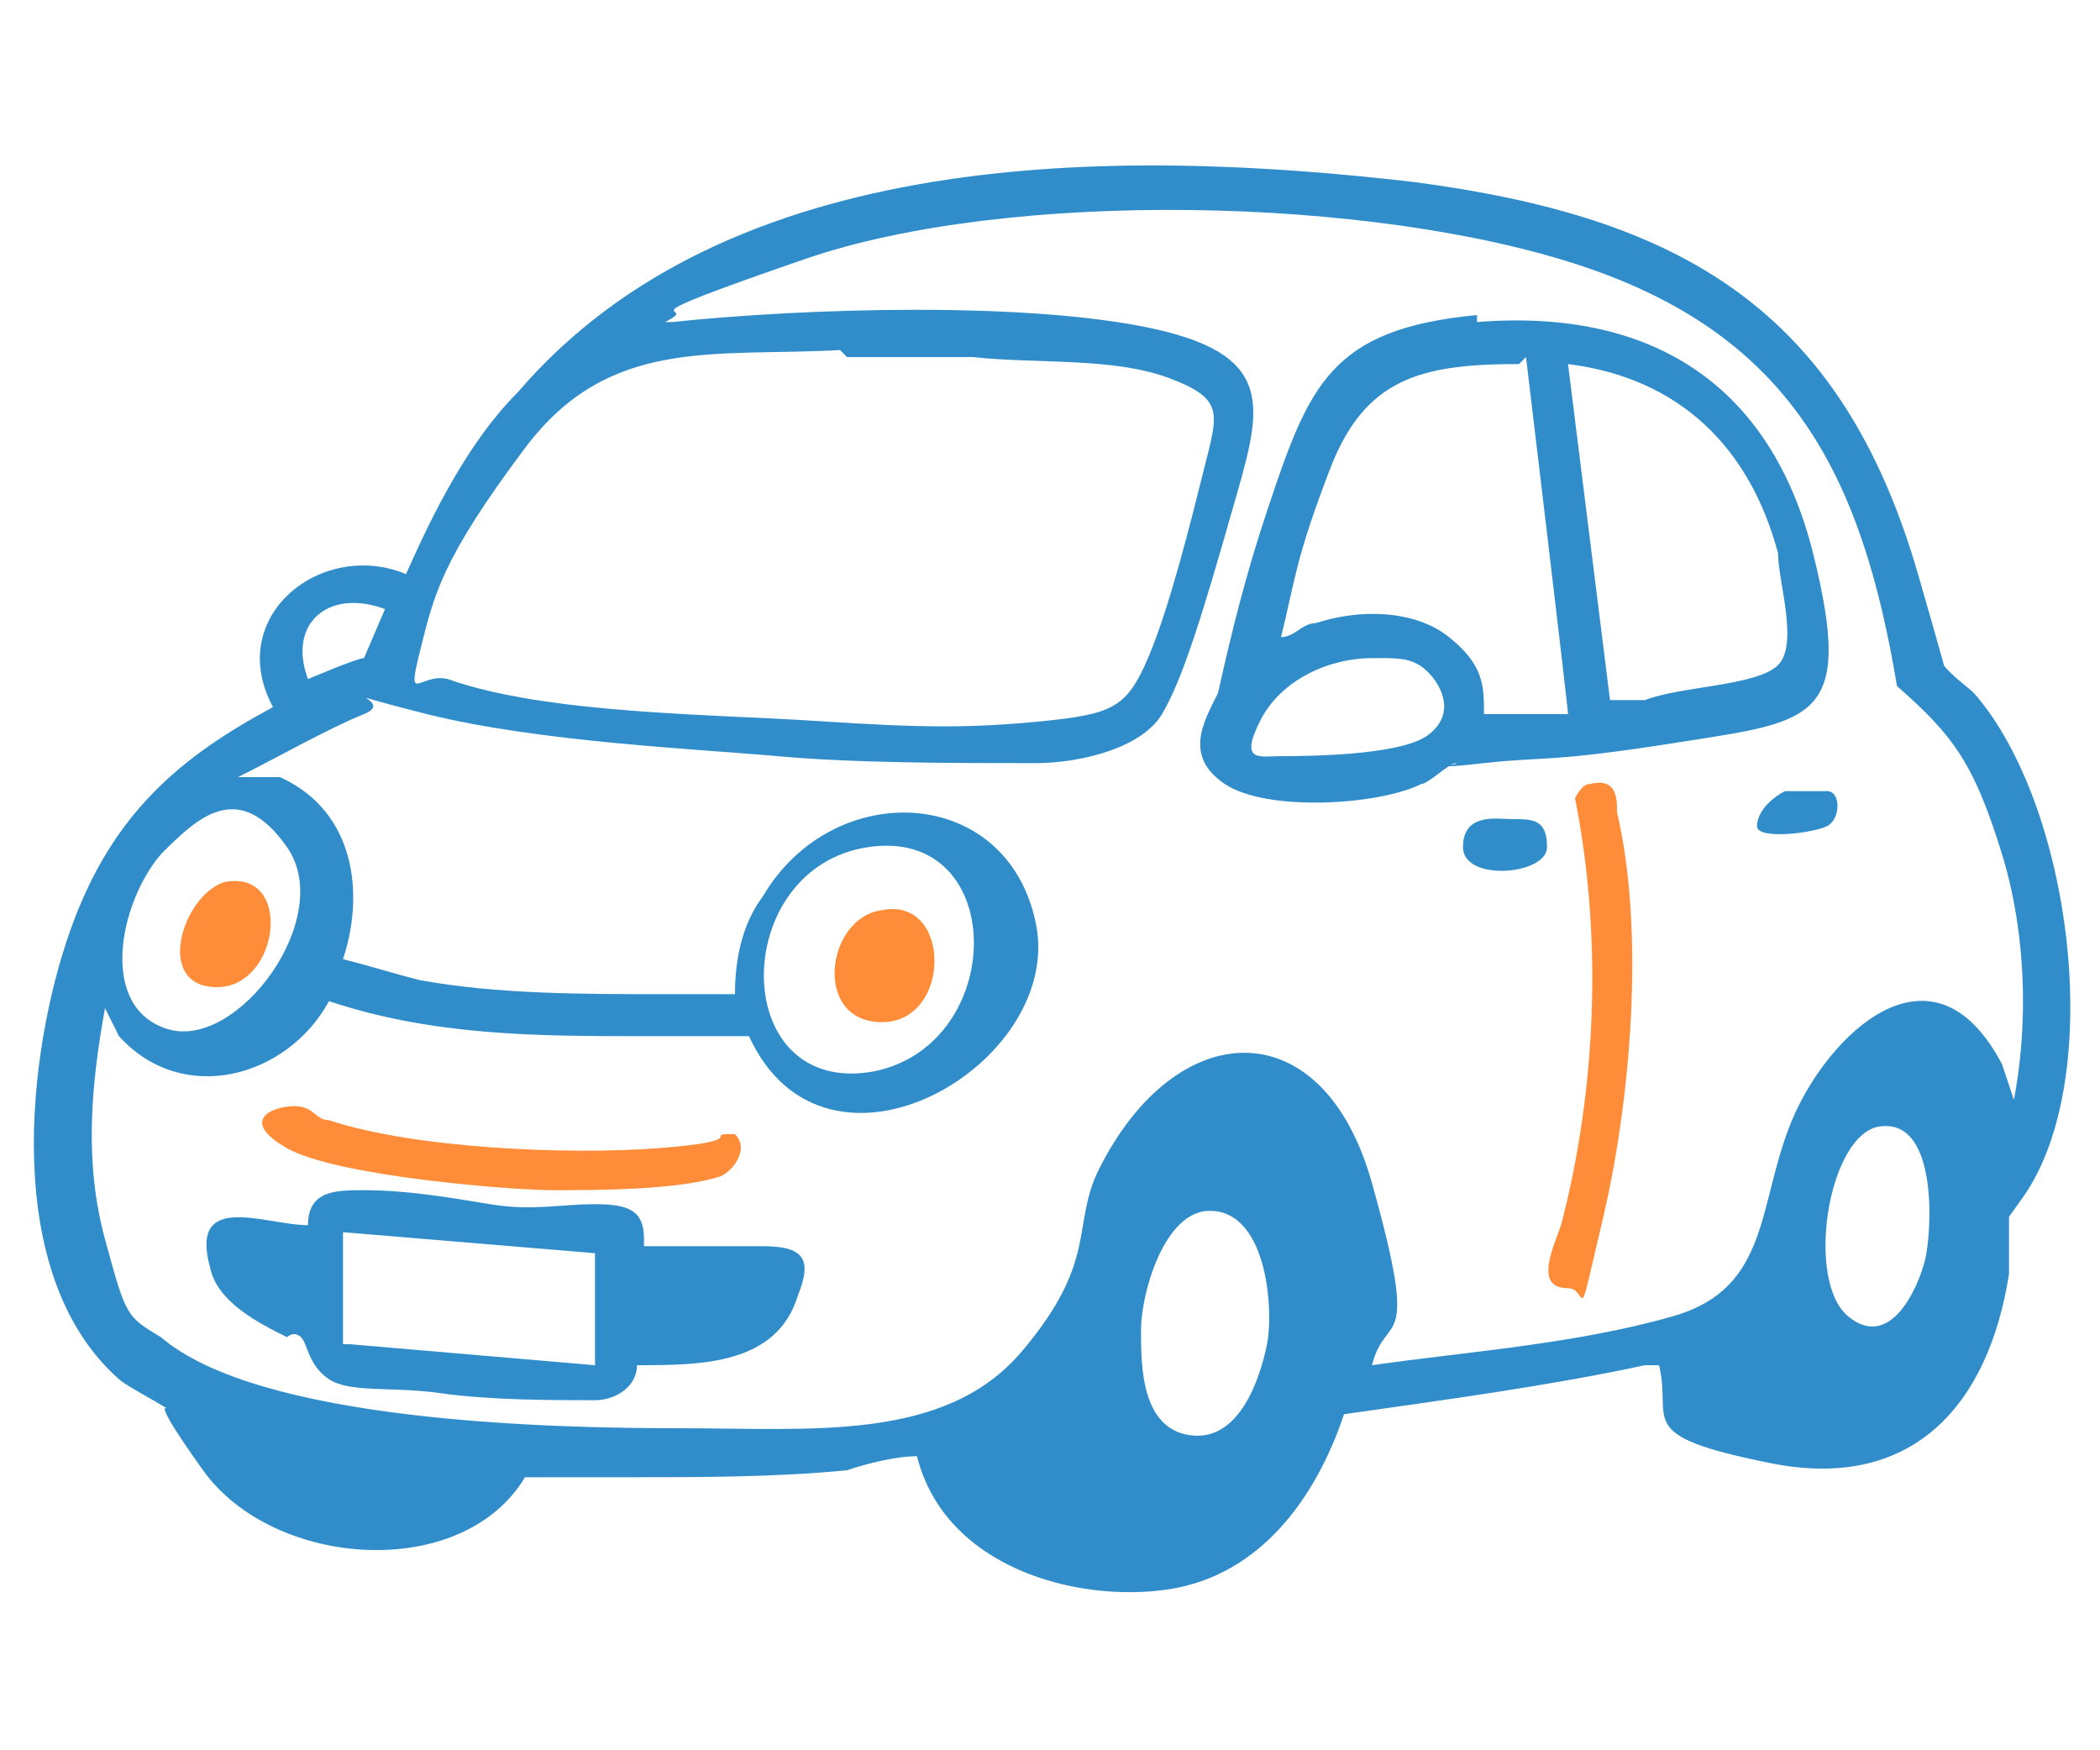 <?xml version="1.0" encoding="UTF-8"?>
<svg id="_レイヤー_1" data-name="レイヤー_1" xmlns="http://www.w3.org/2000/svg" version="1.1" viewBox="0 0 30 25">
  <!-- Generator: Adobe Illustrator 29.7.1, SVG Export Plug-In . SVG Version: 2.1.1 Build 8)  -->
  <path d="M23.5,19.5c-1.4.3-2.9.5-4.3.7-.4,1.2-1.2,2.3-2.5,2.5s-3.2-.3-3.6-1.9c-.3,0-.7.1-1,.2-1,.1-2.1.1-3.1.1h-1.5c-.9,1.5-3.6,1.3-4.6-.1s-.3-.7-.4-.8-.7-.4-.8-.5C0,18.2.4,15,1,13.3s1.6-2.5,2.9-3.2c-.7-1.3.7-2.4,1.9-1.9.4-.9.9-1.9,1.6-2.6,3-3.5,8.5-3.5,12.8-3,3.8.5,6.1,1.8,7.2,5.6s.2,1,.3,1.2.4.4.5.5c1.4,1.6,1.9,5.5.7,7.2s-.2.1-.2.2c0,.2,0,.6,0,.9-.3,1.9-1.4,3.1-3.4,2.7s-1.4-.6-1.6-1.4ZM28.6,16.4c.4-1.3.4-2.9,0-4.2s-.7-1.7-1.5-2.4c-.5-3-1.5-5-4.5-6s-8.2-1.1-11.1-.1-1.4.6-2,.9c0,0,0,0,.1,0,1.9-.2,5.1-.3,6.9.1s1.5,1.2,1.1,2.6-.7,2.4-1,2.9-1.2.7-1.8.7c-1.2,0-2.6,0-3.7-.1s-3.4-.2-5-.6-.4-.2-.9,0-1.2.6-1.8.9h.6c1.1.5,1.2,1.7.9,2.6.4.1.7.2,1.1.3,1.1.2,2.3.2,3.5.2s.7,0,1,0c0-.5.1-1,.4-1.4,1-1.7,3.5-1.6,3.9.4s-3,4-4.1,1.6h-1.5c-1.5,0-3,0-4.5-.5-.6,1.1-2.1,1.5-3,.5l-.2-.4c-.2,1.1-.3,2.2,0,3.3s.3,1.1.8,1.4c1.4,1.2,5.5,1.3,7.4,1.3s3.8.2,4.9-1.1.7-1.8,1.1-2.6c1.1-2.2,3.2-2.3,3.9.2s.2,1.8,0,2.6c1.4-.2,2.9-.3,4.3-.7s1.2-1.6,1.7-2.8,2-2.7,3-.8l.4,1.2ZM12,5c-1.8.1-3.3-.2-4.5,1.4s-1.3,2.1-1.5,2.9,0,.3.4.4c1.4.5,3.8.5,5.3.6s2.2.1,3.2,0,1.2-.2,1.5-.9.6-1.9.8-2.7.3-1-.5-1.3-1.9-.2-2.8-.3h-1.8ZM5.5,8.7c-.8-.3-1.4.2-1.1,1,0,0,.7-.3.8-.3l.3-.7ZM2.3,12.2c-.6.7-.9,2.2.1,2.5s2.4-1.6,1.7-2.6-1.3-.4-1.8.1ZM12.4,12.1c-2,.3-2,3.6.1,3.2,1.9-.4,1.9-3.5-.1-3.2ZM26.8,16.1c-.7.2-1,2.2-.4,2.7s1-.4,1.1-.8.2-2.1-.7-1.9ZM17.2,17.3c-.6.1-.9,1.2-.9,1.7s0,1.4.7,1.5,1-.8,1.1-1.3,0-2-.9-1.9Z" style="fill: #318dca;"/>
  <path d="M21.1,4.6c2.5-.2,4.2.9,4.8,3.3s0,2.4-1.9,2.7-1.9.2-2.8.3-.3,0-.4,0-.4.3-.5.3c-.6.3-2.2.4-2.8,0s-.3-.9-.1-1.3c.2-.9.4-1.7.7-2.6.6-1.8.9-2.6,3-2.8ZM21.7,5.2c-1.4,0-2.2.2-2.7,1.5s-.5,1.6-.7,2.4c.2,0,.3-.2.5-.2.6-.2,1.4-.2,1.9.2s.5.7.5,1.1h1.2c0-.1-.6-5.1-.6-5.1ZM25.4,9.5c.3-.3,0-1.2,0-1.6-.4-1.5-1.4-2.5-3-2.7l.6,4.8h.5c.5-.2,1.6-.2,1.9-.5ZM19.6,9.4c-.6,0-1.3.3-1.6.9s0,.5.3.5,1.7,0,2.1-.3.2-.7,0-.9-.4-.2-.7-.2Z" style="fill: #318dca;"/>
  <path d="M9.2,17.8c.5,0,1.1,0,1.7,0s.7.2.5.7c-.3,1-1.4,1-2.3,1,0,.3-.3.5-.6.5-.6,0-1.5,0-2.2-.1s-1.3,0-1.6-.2-.3-.5-.4-.6-.2,0-.2,0c-.4-.2-1-.5-1.1-1-.3-1.1.8-.6,1.4-.6,0-.5.4-.5.8-.5.6,0,1.2.1,1.8.2s1,0,1.5,0,.7.1.7.5ZM5,19.2l3.5.3h0c0,0,0-1.6,0-1.6l-3.6-.3c0,0,0,0,0,.1,0,.5,0,1,0,1.5Z" style="fill: #318dca;"/>
  <path d="M22.7,11.2c.4-.1.4.2.4.4.4,1.7.2,4.1-.2,5.8s-.2,1-.5,1c-.5,0-.2-.6-.1-.9.5-1.9.6-4.1.2-6.1,0,0,.1-.2.2-.2Z" style="fill: #ff8c39;"/>
  <path d="M10.5,16.2c.2.2,0,.5-.2.6-.6.2-1.8.2-2.4.2s-3.1-.2-3.8-.6-.2-.6.1-.6.3.2.5.2c1.2.4,3.4.5,4.7.4s.7-.2,1-.2.2,0,.2,0Z" style="fill: #ff8c39;"/>
  <path d="M21.6,11.7c.3,0,.5,0,.5.4s-1.2.5-1.2,0,.5-.4.7-.4Z" style="fill: #318dca;"/>
  <path d="M25.5,11.3c.1,0,.5,0,.6,0,.2,0,.2.4,0,.5s-1,.2-1,0,.2-.4.4-.5Z" style="fill: #318dca;"/>
  <path d="M12.6,13c1-.2,1,1.6,0,1.6s-.8-1.5,0-1.6Z" style="fill: #ff8c39;"/>
  <path d="M3.2,12.6c1-.2.8,1.5-.1,1.5s-.5-1.3.1-1.5Z" style="fill: #ff8c39;"/>
</svg>